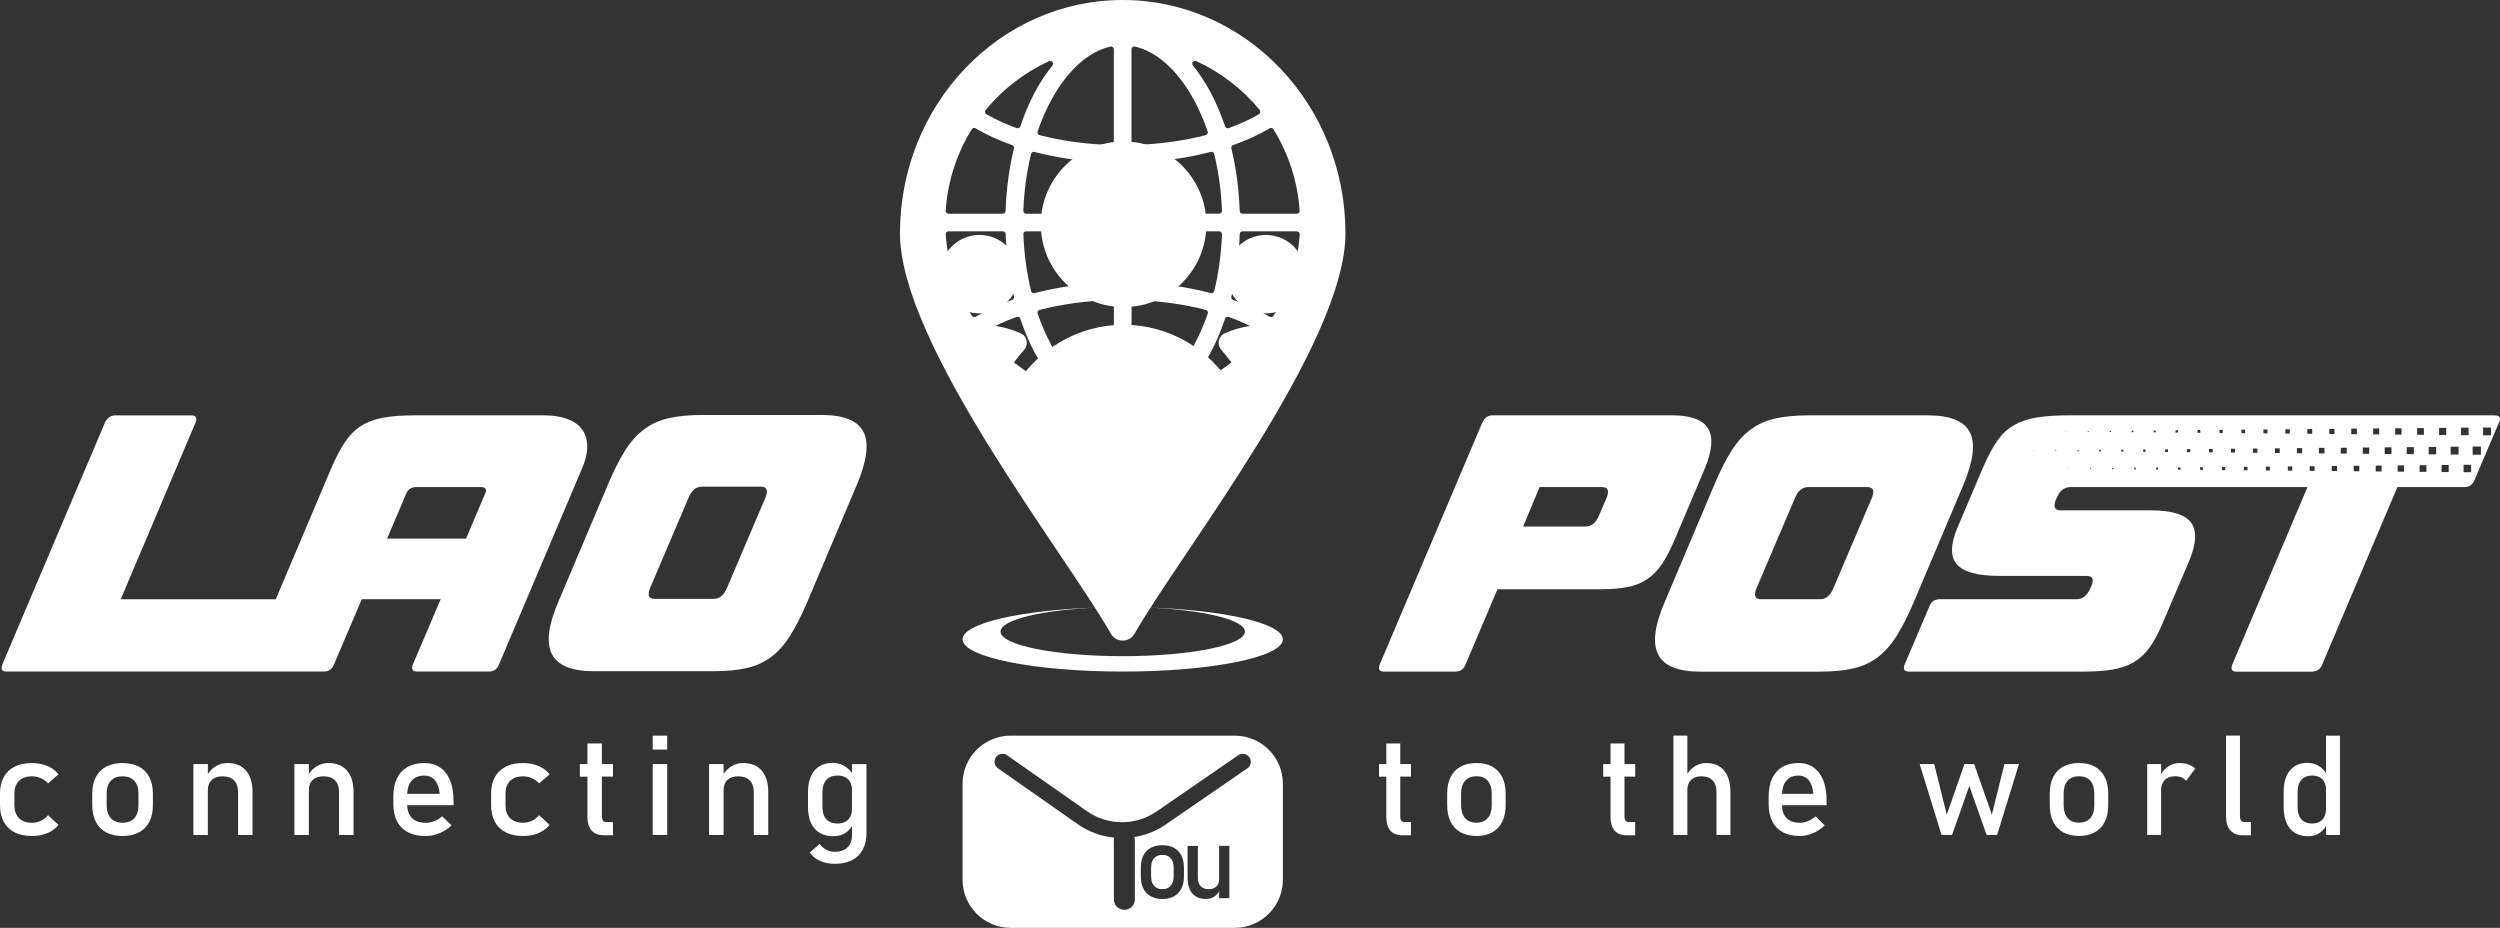 <svg width="194" height="72" viewBox="0 0 194 72" fill="none" xmlns="http://www.w3.org/2000/svg">
<rect x="0" y="0" width="194" height="72" fill="#333333" stroke="none"/>
<path d="M95.823 57.087H78.424C76.367 57.087 74.695 58.758 74.695 60.816V68.272C74.695 70.329 76.37 72 78.424 72H95.823C97.88 72 99.551 70.326 99.551 68.272V60.816C99.551 58.758 97.88 57.087 95.823 57.087ZM91.874 68.007C91.874 68.378 91.808 68.691 91.675 68.954C91.542 69.216 91.352 69.415 91.102 69.554C90.852 69.693 90.55 69.762 90.2 69.762C89.85 69.762 89.549 69.693 89.298 69.554C89.048 69.415 88.858 69.216 88.725 68.951C88.592 68.685 88.526 68.368 88.526 67.995V67.334C88.526 66.966 88.592 66.652 88.725 66.39C88.858 66.127 89.048 65.928 89.298 65.793C89.549 65.657 89.85 65.587 90.2 65.587C90.55 65.587 90.852 65.657 91.102 65.793C91.352 65.928 91.542 66.127 91.675 66.39C91.808 66.652 91.874 66.966 91.874 67.334V68.007ZM95.397 69.702H94.604V69.162C94.52 69.316 94.405 69.448 94.251 69.557C94.064 69.693 93.832 69.759 93.56 69.759C93.111 69.759 92.767 69.614 92.523 69.328C92.278 69.038 92.158 68.634 92.158 68.109V65.642H92.954V68.109C92.954 68.393 93.026 68.613 93.171 68.767C93.316 68.921 93.518 68.999 93.784 68.999C94.049 68.999 94.245 68.93 94.39 68.791C94.532 68.652 94.604 68.456 94.604 68.2V65.639H95.397V69.696V69.702ZM96.797 59.621L90.444 63.992C89.705 64.502 88.873 64.821 88.019 64.957C88.046 65.035 88.064 65.12 88.064 65.21V69.807C88.064 70.239 87.711 70.595 87.277 70.595H87.223C86.791 70.595 86.436 70.242 86.436 69.807V65.21C86.436 65.138 86.448 65.069 86.466 65.002C85.47 64.903 84.496 64.559 83.645 63.965L77.44 59.618C77.16 59.422 77.093 59.039 77.29 58.758C77.486 58.478 77.869 58.412 78.149 58.608L84.354 62.954C85.962 64.079 88.128 64.088 89.742 62.975L96.094 58.605C96.375 58.412 96.758 58.484 96.954 58.764C97.147 59.045 97.075 59.428 96.794 59.624L96.797 59.621Z" fill="white"/>
<path d="M90.201 66.342C89.923 66.342 89.706 66.429 89.555 66.598C89.402 66.77 89.326 67.014 89.326 67.328V68.001C89.326 68.317 89.402 68.562 89.555 68.737C89.706 68.912 89.923 68.999 90.201 68.999C90.478 68.999 90.696 68.912 90.847 68.737C91 68.562 91.076 68.317 91.076 68.001V67.328C91.076 67.011 91 66.77 90.847 66.598C90.696 66.426 90.478 66.342 90.201 66.342Z" fill="white"/>
<path d="M1.137 64.592C0.769 64.405 0.486 64.133 0.293 63.775C0.1 63.419 0 62.987 0 62.481V61.576C0 61.078 0.097 60.653 0.293 60.3C0.486 59.947 0.769 59.678 1.137 59.491C1.505 59.304 1.952 59.214 2.47 59.214C2.769 59.214 3.047 59.247 3.309 59.316C3.572 59.386 3.807 59.485 4.015 59.615C4.223 59.745 4.398 59.905 4.537 60.092L3.728 60.791C3.565 60.613 3.378 60.478 3.161 60.384C2.944 60.288 2.718 60.242 2.486 60.242C2.051 60.242 1.716 60.36 1.478 60.592C1.24 60.825 1.119 61.153 1.119 61.579V62.484C1.119 62.918 1.237 63.253 1.475 63.491C1.713 63.726 2.048 63.847 2.486 63.847C2.724 63.847 2.95 63.796 3.167 63.693C3.385 63.591 3.572 63.446 3.728 63.259L4.537 64.01C4.395 64.194 4.217 64.351 4.009 64.477C3.801 64.607 3.565 64.704 3.303 64.773C3.041 64.839 2.763 64.873 2.47 64.873C1.949 64.873 1.505 64.779 1.137 64.592Z" fill="white"/>
<path d="M8.241 64.592C7.888 64.405 7.62 64.13 7.436 63.775C7.252 63.416 7.158 62.984 7.158 62.477V61.582C7.158 61.084 7.252 60.656 7.436 60.303C7.62 59.947 7.891 59.678 8.241 59.491C8.594 59.304 9.016 59.214 9.511 59.214C10.006 59.214 10.431 59.307 10.781 59.491C11.134 59.675 11.402 59.947 11.586 60.303C11.77 60.659 11.864 61.084 11.864 61.582V62.493C11.864 62.993 11.77 63.422 11.586 63.778C11.402 64.133 11.131 64.405 10.781 64.592C10.428 64.779 10.006 64.873 9.511 64.873C9.016 64.873 8.591 64.779 8.241 64.592ZM10.422 63.491C10.636 63.256 10.745 62.921 10.745 62.496V61.585C10.745 61.156 10.636 60.828 10.422 60.592C10.208 60.36 9.903 60.242 9.511 60.242C9.119 60.242 8.814 60.36 8.6 60.592C8.386 60.825 8.277 61.156 8.277 61.585V62.496C8.277 62.924 8.386 63.256 8.6 63.491C8.814 63.726 9.119 63.847 9.511 63.847C9.903 63.847 10.208 63.729 10.422 63.491Z" fill="white"/>
<path d="M19.089 59.796C18.748 59.407 18.269 59.211 17.65 59.211C17.306 59.211 16.99 59.301 16.706 59.482C16.48 59.627 16.29 59.82 16.13 60.062V59.292H15.008V64.794H16.13V61.313C16.13 60.975 16.23 60.71 16.429 60.523C16.628 60.336 16.911 60.242 17.279 60.242C17.647 60.242 17.952 60.348 18.16 60.559C18.368 60.77 18.474 61.072 18.474 61.461V64.794H19.596V61.455C19.596 60.74 19.427 60.188 19.086 59.799L19.089 59.796Z" fill="white"/>
<path d="M26.927 59.796C26.586 59.407 26.107 59.211 25.488 59.211C25.144 59.211 24.828 59.301 24.544 59.482C24.318 59.627 24.128 59.82 23.968 60.062V59.292H22.846V64.794H23.968V61.313C23.968 60.975 24.067 60.71 24.267 60.523C24.466 60.336 24.749 60.242 25.117 60.242C25.485 60.242 25.79 60.348 25.998 60.559C26.206 60.77 26.312 61.072 26.312 61.461V64.794H27.434V61.455C27.434 60.74 27.265 60.188 26.924 59.799L26.927 59.796Z" fill="white"/>
<path d="M35.19 62.116C35.19 61.506 35.102 60.987 34.925 60.553C34.746 60.119 34.49 59.787 34.152 59.558C33.814 59.328 33.407 59.214 32.931 59.214C32.424 59.214 31.992 59.313 31.631 59.516C31.271 59.718 30.997 60.01 30.807 60.396C30.617 60.782 30.523 61.247 30.523 61.79V62.411C30.523 62.933 30.623 63.379 30.819 63.75C31.015 64.118 31.302 64.399 31.676 64.589C32.05 64.779 32.502 64.876 33.03 64.876C33.386 64.876 33.739 64.803 34.092 64.661C34.445 64.52 34.762 64.317 35.045 64.055L34.309 63.346C34.134 63.506 33.932 63.63 33.709 63.717C33.486 63.805 33.259 63.85 33.033 63.85C32.575 63.85 32.222 63.729 31.971 63.485C31.73 63.25 31.609 62.915 31.6 62.484H35.196V62.125L35.19 62.116ZM31.597 61.606C31.615 61.175 31.727 60.834 31.938 60.589C32.17 60.321 32.499 60.185 32.925 60.185C33.275 60.185 33.552 60.309 33.757 60.559C33.965 60.809 34.086 61.156 34.119 61.606H31.594H31.597Z" fill="white"/>
<path d="M39.247 64.592C38.879 64.405 38.595 64.133 38.402 63.775C38.209 63.419 38.109 62.987 38.109 62.481V61.576C38.109 61.078 38.206 60.653 38.402 60.3C38.595 59.947 38.879 59.678 39.247 59.491C39.615 59.304 40.061 59.214 40.58 59.214C40.879 59.214 41.156 59.247 41.419 59.316C41.681 59.386 41.916 59.485 42.124 59.615C42.333 59.745 42.507 59.905 42.646 60.092L41.838 60.791C41.675 60.613 41.488 60.478 41.271 60.384C41.053 60.288 40.827 60.242 40.595 60.242C40.161 60.242 39.826 60.36 39.587 60.592C39.349 60.825 39.228 61.153 39.228 61.579V62.484C39.228 62.918 39.346 63.253 39.584 63.491C39.823 63.726 40.158 63.847 40.595 63.847C40.833 63.847 41.059 63.796 41.277 63.693C41.494 63.591 41.681 63.446 41.838 63.259L42.646 64.01C42.504 64.194 42.326 64.351 42.118 64.477C41.91 64.607 41.675 64.704 41.412 64.773C41.15 64.839 40.873 64.873 40.58 64.873C40.058 64.873 39.615 64.779 39.247 64.592Z" fill="white"/>
<path d="M47.569 60.267V59.293H46.706V57.691H45.584V59.293H44.996V60.267H45.584V63.362C45.584 63.841 45.693 64.206 45.907 64.451C46.121 64.695 46.459 64.819 46.924 64.819H47.572V63.79H47.032C46.927 63.79 46.845 63.754 46.791 63.681C46.737 63.609 46.709 63.506 46.709 63.371V60.264H47.572L47.569 60.267Z" fill="white"/>
<path d="M50.652 57.087H51.775V58.167H50.652V57.087ZM50.652 59.292H51.775V64.794H50.652V59.292Z" fill="white"/>
<path d="M59.109 59.796C58.768 59.407 58.288 59.211 57.67 59.211C57.326 59.211 57.009 59.301 56.726 59.482C56.499 59.627 56.309 59.82 56.15 60.062V59.292H55.027V64.794H56.15V61.313C56.15 60.975 56.249 60.71 56.448 60.523C56.647 60.336 56.931 60.242 57.299 60.242C57.667 60.242 57.971 60.348 58.18 60.559C58.388 60.77 58.493 61.072 58.493 61.461V64.794H59.615V61.455C59.615 60.74 59.447 60.188 59.106 59.799L59.109 59.796Z" fill="white"/>
<path d="M66.113 59.293V59.986C65.959 59.766 65.772 59.585 65.549 59.453C65.268 59.284 64.957 59.199 64.623 59.199C64.219 59.199 63.875 59.287 63.585 59.462C63.298 59.637 63.078 59.893 62.927 60.228C62.777 60.563 62.701 60.967 62.701 61.44V62.653C62.701 63.123 62.78 63.525 62.933 63.862C63.087 64.197 63.313 64.454 63.606 64.629C63.902 64.804 64.258 64.891 64.677 64.891C65.054 64.891 65.374 64.801 65.633 64.617C65.841 64.469 66.001 64.291 66.116 64.086V64.791C66.116 65.208 65.998 65.531 65.763 65.76C65.528 65.989 65.196 66.101 64.767 66.101C64.544 66.101 64.33 66.046 64.125 65.941C63.923 65.835 63.745 65.684 63.6 65.491L62.84 66.155C63.027 66.435 63.289 66.65 63.63 66.803C63.971 66.957 64.354 67.033 64.782 67.033C65.301 67.033 65.742 66.939 66.11 66.752C66.478 66.565 66.755 66.291 66.948 65.932C67.141 65.573 67.238 65.138 67.238 64.632V59.296H66.116L66.113 59.293ZM65.98 63.38C65.893 63.549 65.766 63.678 65.597 63.769C65.431 63.859 65.226 63.905 64.988 63.905C64.617 63.905 64.33 63.796 64.128 63.579C63.923 63.362 63.823 63.054 63.823 62.653V61.455C63.823 61.051 63.926 60.741 64.128 60.517C64.33 60.294 64.62 60.182 64.988 60.182C65.226 60.182 65.428 60.225 65.597 60.312C65.763 60.4 65.893 60.526 65.98 60.692C66.068 60.858 66.113 61.057 66.113 61.293V62.771C66.113 63.006 66.068 63.211 65.98 63.38Z" fill="white"/>
<path d="M87.123 32.941C78.481 32.941 71.449 25.91 71.449 17.269C71.449 8.627 78.481 1.596 87.123 1.596C95.765 1.596 102.797 8.627 102.797 17.269C102.797 25.91 95.765 32.941 87.123 32.941ZM88.025 23.286C87.968 23.286 87.913 23.307 87.874 23.346C87.832 23.389 87.808 23.443 87.808 23.503V30.706C87.808 30.773 87.838 30.836 87.889 30.878C87.928 30.909 87.977 30.927 88.025 30.927C88.04 30.927 88.058 30.927 88.073 30.921C90.375 30.396 92.486 27.934 93.723 24.33C93.744 24.273 93.738 24.209 93.708 24.155C93.678 24.101 93.629 24.061 93.569 24.046C91.841 23.603 89.977 23.346 88.031 23.283C88.031 23.283 88.028 23.283 88.025 23.283V23.286ZM86.212 23.286C84.263 23.346 82.399 23.603 80.674 24.049C80.613 24.064 80.565 24.104 80.535 24.158C80.505 24.212 80.502 24.276 80.52 24.333C81.757 27.934 83.868 30.399 86.17 30.924C86.185 30.927 86.203 30.93 86.218 30.93C86.266 30.93 86.314 30.915 86.354 30.881C86.405 30.839 86.435 30.776 86.435 30.709V23.506C86.435 23.446 86.411 23.392 86.369 23.349C86.326 23.31 86.272 23.289 86.218 23.289H86.212V23.286ZM78.969 24.58C78.945 24.58 78.918 24.583 78.894 24.592C78.028 24.906 77.238 25.268 76.544 25.669C76.49 25.702 76.451 25.757 76.439 25.82C76.426 25.883 76.445 25.947 76.484 25.998C77.808 27.609 79.509 28.918 81.407 29.786C81.437 29.799 81.467 29.808 81.497 29.808C81.564 29.808 81.627 29.777 81.669 29.723C81.732 29.642 81.729 29.53 81.666 29.452C80.637 28.188 79.799 26.598 79.174 24.731C79.156 24.674 79.114 24.628 79.063 24.604C79.033 24.589 78.999 24.583 78.966 24.583L78.969 24.58ZM95.273 24.58C95.24 24.58 95.207 24.586 95.177 24.601C95.123 24.625 95.083 24.674 95.065 24.728C94.441 26.595 93.599 28.185 92.571 29.452C92.507 29.53 92.504 29.642 92.568 29.723C92.61 29.777 92.673 29.808 92.74 29.808C92.77 29.808 92.8 29.802 92.83 29.786C94.724 28.918 96.429 27.609 97.753 25.998C97.795 25.95 97.81 25.883 97.798 25.82C97.786 25.757 97.747 25.702 97.693 25.669C96.993 25.262 96.203 24.9 95.346 24.589C95.322 24.58 95.298 24.577 95.27 24.577L95.273 24.58ZM96.42 17.95C96.302 17.95 96.206 18.044 96.203 18.161C96.145 19.841 95.928 21.476 95.557 23.018C95.53 23.126 95.59 23.238 95.696 23.274C96.749 23.645 97.699 24.085 98.528 24.577C98.564 24.598 98.601 24.607 98.64 24.607C98.712 24.607 98.785 24.571 98.827 24.505C100.006 22.605 100.709 20.418 100.857 18.186C100.86 18.125 100.839 18.065 100.8 18.023C100.757 17.977 100.7 17.953 100.64 17.953H96.423L96.42 17.95ZM73.606 17.95C73.546 17.95 73.488 17.974 73.446 18.02C73.404 18.065 73.383 18.122 73.389 18.183C73.537 20.418 74.236 22.602 75.416 24.502C75.458 24.568 75.528 24.604 75.603 24.604C75.642 24.604 75.678 24.595 75.715 24.574C76.541 24.082 77.494 23.645 78.547 23.274C78.653 23.238 78.713 23.126 78.686 23.018C78.315 21.476 78.098 19.845 78.04 18.161C78.037 18.044 77.941 17.95 77.823 17.95H73.606ZM79.63 17.95C79.57 17.95 79.512 17.974 79.473 18.017C79.431 18.059 79.41 18.116 79.413 18.177C79.47 19.697 79.675 21.178 80.013 22.586C80.028 22.644 80.061 22.692 80.113 22.722C80.146 22.743 80.185 22.752 80.224 22.752C80.242 22.752 80.26 22.752 80.278 22.746C82.146 22.261 84.146 21.983 86.224 21.92C86.342 21.917 86.435 21.82 86.435 21.703V18.171C86.435 18.05 86.339 17.953 86.218 17.953H79.63V17.95ZM88.022 17.95C87.901 17.95 87.805 18.047 87.805 18.168V21.7C87.805 21.817 87.898 21.914 88.016 21.917C90.097 21.98 92.097 22.258 93.961 22.743C93.979 22.749 93.998 22.749 94.016 22.749C94.055 22.749 94.094 22.737 94.127 22.719C94.178 22.689 94.215 22.641 94.227 22.583C94.568 21.178 94.77 19.694 94.827 18.177C94.827 18.116 94.806 18.059 94.767 18.017C94.724 17.974 94.667 17.95 94.61 17.95H88.022ZM98.637 9.927C98.598 9.927 98.561 9.936 98.525 9.957C97.699 10.449 96.746 10.886 95.693 11.26C95.587 11.296 95.527 11.408 95.554 11.516C95.925 13.058 96.142 14.69 96.2 16.373C96.203 16.49 96.299 16.584 96.417 16.584H100.634C100.694 16.584 100.751 16.56 100.794 16.515C100.836 16.469 100.857 16.412 100.851 16.352C100.703 14.117 100 11.933 98.821 10.032C98.779 9.966 98.709 9.93 98.634 9.93L98.637 9.927ZM94.013 11.782C93.994 11.782 93.976 11.782 93.958 11.788C92.094 12.274 90.094 12.551 88.013 12.614C87.895 12.617 87.802 12.714 87.802 12.832V16.364C87.802 16.484 87.898 16.581 88.019 16.581H94.607C94.667 16.581 94.724 16.557 94.764 16.515C94.806 16.472 94.827 16.415 94.824 16.355C94.767 14.834 94.564 13.353 94.224 11.948C94.209 11.89 94.175 11.842 94.124 11.812C94.091 11.791 94.052 11.782 94.013 11.782ZM80.221 11.782C80.182 11.782 80.143 11.794 80.11 11.812C80.058 11.842 80.022 11.89 80.01 11.948C79.669 13.353 79.467 14.837 79.41 16.358C79.41 16.418 79.431 16.475 79.47 16.517C79.512 16.56 79.57 16.584 79.627 16.584H86.215C86.336 16.584 86.432 16.487 86.432 16.367V12.835C86.432 12.717 86.339 12.62 86.221 12.617C84.143 12.554 82.143 12.277 80.275 11.791C80.257 11.785 80.239 11.785 80.221 11.785V11.782ZM75.597 9.93C75.525 9.93 75.452 9.966 75.41 10.032C74.23 11.933 73.531 14.12 73.383 16.352C73.38 16.412 73.401 16.472 73.44 16.515C73.482 16.56 73.54 16.584 73.6 16.584H77.817C77.935 16.584 78.031 16.49 78.034 16.373C78.091 14.693 78.309 13.058 78.68 11.516C78.707 11.408 78.647 11.296 78.541 11.26C77.488 10.886 76.535 10.449 75.709 9.96C75.672 9.939 75.636 9.93 75.597 9.93ZM88.019 3.608C87.971 3.608 87.922 3.623 87.883 3.656C87.832 3.698 87.802 3.761 87.802 3.828V11.031C87.802 11.091 87.826 11.145 87.868 11.188C87.91 11.227 87.965 11.248 88.019 11.248C88.019 11.248 88.022 11.248 88.025 11.248C89.974 11.188 91.838 10.931 93.563 10.485C93.623 10.47 93.672 10.431 93.702 10.376C93.732 10.322 93.735 10.259 93.717 10.201C92.48 6.6 90.369 4.135 88.067 3.611C88.052 3.608 88.034 3.605 88.019 3.605V3.608ZM86.215 3.608C86.2 3.608 86.182 3.608 86.167 3.614C83.865 4.138 81.754 6.6 80.517 10.204C80.496 10.262 80.502 10.325 80.532 10.379C80.562 10.434 80.61 10.473 80.671 10.488C82.399 10.931 84.263 11.188 86.209 11.251C86.209 11.251 86.212 11.251 86.215 11.251C86.272 11.251 86.326 11.23 86.366 11.191C86.408 11.148 86.432 11.094 86.432 11.034V3.825C86.432 3.758 86.402 3.695 86.351 3.653C86.311 3.623 86.263 3.605 86.215 3.605V3.608ZM92.74 4.727C92.673 4.727 92.61 4.757 92.568 4.811C92.504 4.893 92.507 5.004 92.571 5.083C93.599 6.349 94.438 7.936 95.065 9.806C95.083 9.86 95.126 9.909 95.177 9.933C95.207 9.948 95.24 9.954 95.273 9.954C95.298 9.954 95.325 9.951 95.349 9.942C96.209 9.631 96.999 9.269 97.696 8.862C97.75 8.829 97.789 8.775 97.801 8.711C97.813 8.648 97.795 8.585 97.756 8.533C96.432 6.923 94.731 5.613 92.833 4.745C92.803 4.733 92.773 4.724 92.743 4.724L92.74 4.727ZM81.497 4.727C81.467 4.727 81.437 4.733 81.407 4.748C79.512 5.616 77.808 6.926 76.484 8.536C76.442 8.585 76.426 8.651 76.439 8.714C76.451 8.778 76.49 8.832 76.544 8.865C77.238 9.266 78.028 9.628 78.894 9.942C78.918 9.951 78.942 9.954 78.969 9.954C79.002 9.954 79.036 9.948 79.066 9.933C79.12 9.909 79.159 9.86 79.177 9.806C79.802 7.939 80.64 6.352 81.669 5.086C81.732 5.007 81.735 4.896 81.672 4.814C81.63 4.76 81.567 4.73 81.5 4.73L81.497 4.727Z" fill="white"/>
<path d="M87.122 0C77.575 0 69.838 8.108 69.838 18.11C69.838 26.713 82.628 42.901 86.202 49.172C86.613 49.89 87.632 49.89 88.042 49.172C91.62 42.901 104.407 26.713 104.407 18.11C104.407 8.108 96.669 0 87.122 0ZM87.122 1.864C95.629 1.864 102.528 8.759 102.528 17.268C102.528 20.321 101.638 23.163 100.105 25.554C98.537 25.063 96.838 25.129 95.303 25.756L95.071 25.85C94.549 26.064 94.398 26.728 94.772 27.15C95.264 27.702 95.894 28.51 96.452 29.518C96.196 29.714 95.933 29.904 95.665 30.082C93.958 27.168 90.793 25.201 87.192 25.201C83.59 25.201 80.38 27.198 78.682 30.145C78.378 29.946 78.082 29.735 77.792 29.515C78.35 28.507 78.981 27.699 79.472 27.147C79.847 26.725 79.696 26.058 79.174 25.847L78.942 25.753C77.406 25.126 75.708 25.06 74.139 25.551C72.607 23.16 71.717 20.315 71.717 17.265C71.717 8.759 78.613 1.861 87.122 1.861V1.864Z" fill="white"/>
<path d="M98.235 24.318C99.916 24.318 101.279 22.955 101.279 21.274C101.279 19.594 99.916 18.231 98.235 18.231C96.554 18.231 95.191 19.594 95.191 21.274C95.191 22.955 96.554 24.318 98.235 24.318Z" fill="white"/>
<path d="M78.16 23.427C79.348 22.238 79.348 20.311 78.16 19.123C76.971 17.934 75.044 17.934 73.855 19.123C72.667 20.311 72.667 22.238 73.855 23.427C75.044 24.616 76.971 24.616 78.16 23.427Z" fill="white"/>
<path d="M91.735 21.949C94.244 19.44 94.244 15.372 91.735 12.863C89.226 10.354 85.158 10.354 82.649 12.863C80.139 15.372 80.139 19.44 82.649 21.949C85.158 24.458 89.226 24.458 91.735 21.949Z" fill="white"/>
<path d="M108.657 57.691H107.577V59.293H107.01V60.267H107.577V63.362C107.577 63.841 107.679 64.206 107.888 64.451C108.093 64.695 108.421 64.819 108.865 64.819H109.489V63.79H108.97C108.868 63.79 108.789 63.754 108.738 63.681C108.684 63.609 108.66 63.507 108.66 63.371V60.264H109.492V59.29H108.66V57.688L108.657 57.691Z" fill="white"/>
<path d="M115.794 59.488C115.456 59.301 115.046 59.211 114.569 59.211C114.093 59.211 113.685 59.304 113.344 59.488C113.007 59.672 112.747 59.944 112.569 60.3C112.391 60.656 112.301 61.081 112.301 61.579V62.475C112.301 62.978 112.391 63.413 112.569 63.772C112.747 64.131 113.007 64.402 113.344 64.589C113.682 64.776 114.093 64.87 114.569 64.87C115.046 64.87 115.453 64.776 115.794 64.589C116.132 64.402 116.391 64.131 116.569 63.775C116.747 63.419 116.838 62.99 116.838 62.49V61.579C116.838 61.081 116.747 60.653 116.569 60.3C116.391 59.944 116.132 59.675 115.794 59.488ZM115.758 62.49C115.758 62.918 115.655 63.25 115.447 63.485C115.239 63.72 114.949 63.841 114.569 63.841C114.189 63.841 113.9 63.723 113.691 63.485C113.486 63.25 113.381 62.915 113.381 62.49V61.579C113.381 61.15 113.483 60.822 113.691 60.586C113.9 60.354 114.189 60.236 114.569 60.236C114.949 60.236 115.239 60.354 115.447 60.586C115.652 60.819 115.758 61.15 115.758 61.579V62.49Z" fill="white"/>
<path d="M126.057 57.691H124.977V59.293H124.41V60.267H124.977V63.362C124.977 63.841 125.08 64.206 125.288 64.451C125.493 64.695 125.822 64.819 126.265 64.819H126.89V63.79H126.371C126.268 63.79 126.19 63.754 126.139 63.681C126.084 63.609 126.06 63.507 126.06 63.371V60.264H126.893V59.29H126.06V57.688L126.057 57.691Z" fill="white"/>
<path d="M132.402 59.211C132.07 59.211 131.766 59.301 131.494 59.479C131.277 59.621 131.093 59.811 130.939 60.047V57.084H129.859V64.791H130.939V61.292C130.939 60.958 131.036 60.698 131.229 60.514C131.422 60.33 131.693 60.24 132.049 60.24C132.405 60.24 132.695 60.345 132.897 60.556C133.099 60.767 133.199 61.069 133.199 61.458V64.791H134.279V61.452C134.279 60.737 134.116 60.185 133.79 59.796C133.464 59.407 133 59.211 132.405 59.211H132.402Z" fill="white"/>
<path d="M140.744 59.555C140.418 59.326 140.026 59.211 139.568 59.211C139.079 59.211 138.663 59.31 138.316 59.513C137.969 59.715 137.707 60.007 137.523 60.393C137.342 60.779 137.248 61.244 137.248 61.787V62.408C137.248 62.93 137.342 63.377 137.532 63.748C137.722 64.115 137.996 64.396 138.355 64.586C138.714 64.776 139.151 64.873 139.658 64.873C140.002 64.873 140.343 64.8 140.681 64.658C141.019 64.517 141.326 64.315 141.598 64.052L140.889 63.343C140.72 63.503 140.527 63.627 140.31 63.714C140.096 63.802 139.878 63.847 139.658 63.847C139.218 63.847 138.877 63.726 138.636 63.482C138.403 63.247 138.286 62.912 138.28 62.481H141.743V62.122C141.743 61.512 141.658 60.994 141.486 60.559C141.314 60.125 141.067 59.793 140.741 59.564L140.744 59.555ZM138.286 61.606C138.304 61.175 138.409 60.834 138.615 60.589C138.838 60.321 139.154 60.185 139.565 60.185C139.9 60.185 140.168 60.309 140.367 60.559C140.566 60.81 140.684 61.157 140.714 61.606H138.283H138.286Z" fill="white"/>
<path d="M154.568 63.216L153.196 59.292H152.442L151.069 63.216L150.095 59.292H148.967L150.662 64.791H151.48L152.819 60.993L154.161 64.791H154.976L156.671 59.292H155.543L154.568 63.216Z" fill="white"/>
<path d="M162.554 59.488C162.216 59.301 161.806 59.211 161.329 59.211C160.852 59.211 160.445 59.304 160.104 59.488C159.766 59.672 159.507 59.944 159.329 60.3C159.151 60.656 159.061 61.081 159.061 61.579V62.475C159.061 62.978 159.151 63.413 159.329 63.772C159.507 64.131 159.766 64.402 160.104 64.589C160.442 64.776 160.852 64.87 161.329 64.87C161.806 64.87 162.213 64.776 162.554 64.589C162.891 64.402 163.151 64.131 163.329 63.775C163.507 63.419 163.597 62.99 163.597 62.49V61.579C163.597 61.081 163.507 60.653 163.329 60.3C163.151 59.944 162.891 59.675 162.554 59.488ZM162.517 62.49C162.517 62.918 162.415 63.25 162.207 63.485C161.999 63.72 161.709 63.841 161.329 63.841C160.949 63.841 160.659 63.723 160.451 63.485C160.246 63.25 160.14 62.915 160.14 62.49V61.579C160.14 61.15 160.243 60.822 160.451 60.586C160.659 60.354 160.949 60.236 161.329 60.236C161.709 60.236 161.999 60.354 162.207 60.586C162.412 60.819 162.517 61.15 162.517 61.579V62.49Z" fill="white"/>
<path d="M169.139 59.211C168.813 59.211 168.517 59.301 168.249 59.482C168.035 59.627 167.854 59.82 167.703 60.059V59.289H166.623V64.791H167.703V61.31C167.703 60.975 167.796 60.713 167.987 60.523C168.177 60.333 168.442 60.239 168.783 60.239C168.973 60.239 169.142 60.27 169.287 60.33C169.431 60.39 169.552 60.478 169.646 60.595L170.351 59.642C170.201 59.501 170.023 59.395 169.818 59.322C169.615 59.25 169.386 59.214 169.136 59.214L169.139 59.211Z" fill="white"/>
<path d="M173.91 63.681C173.852 63.609 173.822 63.506 173.822 63.37V57.084H172.742V63.358C172.742 63.82 172.854 64.179 173.08 64.435C173.303 64.689 173.62 64.818 174.03 64.818H174.667V63.79H174.157C174.051 63.79 173.97 63.754 173.91 63.681Z" fill="white"/>
<path d="M180.498 57.087V59.986C180.35 59.766 180.169 59.585 179.955 59.452C179.683 59.283 179.388 59.199 179.062 59.199C178.673 59.199 178.341 59.286 178.064 59.461C177.786 59.636 177.575 59.893 177.43 60.227C177.285 60.562 177.213 60.966 177.213 61.44V62.653C177.213 63.123 177.288 63.524 177.436 63.862C177.584 64.197 177.801 64.453 178.085 64.628C178.368 64.803 178.712 64.891 179.116 64.891C179.481 64.891 179.786 64.8 180.036 64.616C180.238 64.468 180.389 64.29 180.501 64.085V64.797H181.581V57.09H180.501L180.498 57.087ZM180.371 63.38C180.287 63.548 180.163 63.678 180.003 63.769C179.843 63.859 179.647 63.904 179.418 63.904C179.062 63.904 178.784 63.796 178.588 63.579C178.392 63.361 178.293 63.054 178.293 62.653V61.455C178.293 61.051 178.389 60.74 178.588 60.517C178.784 60.294 179.062 60.182 179.418 60.182C179.647 60.182 179.843 60.224 180.003 60.312C180.163 60.399 180.287 60.526 180.371 60.692C180.456 60.858 180.498 61.057 180.498 61.292V62.77C180.498 63.005 180.456 63.211 180.371 63.38Z" fill="white"/>
<path d="M107.068 51.558L115.028 32.788C115.206 32.413 115.472 32.23 115.827 32.23H129.752C131.206 32.23 132.138 32.57 132.548 33.255C132.955 33.94 132.868 34.98 132.282 36.383L129.993 41.788C129.655 42.588 129.317 43.239 128.982 43.746C128.645 44.253 128.258 44.651 127.824 44.943C127.39 45.236 126.88 45.441 126.295 45.556C125.709 45.67 124.998 45.728 124.165 45.728H116.205L113.728 51.558C113.586 51.932 113.318 52.116 112.929 52.116H107.39C107.034 52.116 106.929 51.929 107.071 51.558H107.068ZM123.043 40.856C123.504 40.856 123.851 40.573 124.081 40.006L124.666 38.648C124.898 38.081 124.78 37.798 124.319 37.798H119.474L118.195 40.859H123.04L123.043 40.856Z" fill="white"/>
<path d="M129.194 46.687L133.001 37.689C133.463 36.588 133.915 35.689 134.359 34.986C134.802 34.286 135.303 33.731 135.864 33.321C136.422 32.914 137.061 32.628 137.779 32.471C138.497 32.311 139.363 32.232 140.376 32.232H149.616C151.338 32.232 152.421 32.673 152.865 33.551C153.308 34.428 153.13 35.81 152.331 37.692L148.524 46.69C148.062 47.773 147.61 48.665 147.167 49.365C146.723 50.068 146.225 50.62 145.676 51.03C145.127 51.437 144.491 51.724 143.773 51.881C143.055 52.041 142.189 52.119 141.176 52.119H131.936C130.214 52.119 129.128 51.676 128.675 50.789C128.223 49.902 128.395 48.536 129.194 46.69V46.687ZM136.651 46.5H141.23C141.692 46.5 142.038 46.216 142.268 45.649L145.251 38.648C145.483 38.081 145.366 37.798 144.904 37.798H140.325C139.864 37.798 139.517 38.081 139.287 38.648L136.304 45.649C136.072 46.216 136.19 46.5 136.651 46.5Z" fill="white"/>
<path d="M193.605 32.23H160.536C159.54 32.23 158.702 32.287 158.02 32.401C157.335 32.516 156.747 32.721 156.249 33.014C155.751 33.306 155.326 33.711 154.97 34.226C154.614 34.742 154.261 35.406 153.905 36.223L151.881 40.989C151.35 42.268 151.338 43.203 151.854 43.797C152.37 44.391 153.48 44.69 155.181 44.69H161.89C162.388 44.69 162.52 44.955 162.288 45.489L162.234 45.595C161.984 46.198 161.622 46.5 161.142 46.5H150.518C150.126 46.5 149.86 46.687 149.719 47.058L147.803 51.558C147.661 51.932 147.767 52.116 148.123 52.116H161.649C162.554 52.116 163.32 52.062 163.95 51.956C164.581 51.851 165.13 51.655 165.6 51.371C166.071 51.088 166.475 50.711 166.813 50.24C167.151 49.77 167.471 49.178 167.772 48.469L169.875 43.544C170.442 42.177 170.49 41.179 170.022 40.549C169.552 39.918 168.508 39.604 166.894 39.604H159.917C159.438 39.604 159.314 39.321 159.543 38.754L159.598 38.648C159.827 38.081 160.183 37.798 160.662 37.798H179.06L173.229 51.561C173.087 51.935 173.193 52.119 173.549 52.119H179.407C179.796 52.119 180.064 51.932 180.206 51.561L186.037 37.798H191.228C191.618 37.798 191.886 37.611 192.028 37.24L193.919 32.794C194.097 32.419 193.988 32.236 193.599 32.236L193.605 32.23ZM157.827 34.986H157.812H157.809H157.794H157.791V34.956H157.806H157.809H157.812H157.827V34.986ZM159.561 35.002H159.558H159.528H159.525H159.495V34.941H159.525H159.528H159.531H159.561V35.002ZM160.343 33.493H160.328H160.324H160.309H160.306V33.463H160.309H160.324H160.328H160.343V33.493ZM160.533 36.374H160.518H160.515H160.499H160.496V36.344H160.499H160.515H160.518H160.533V36.374ZM161.296 35.017H161.293H161.248H161.245H161.199V34.926H161.205H161.248H161.293H161.296V35.02V35.017ZM162.077 33.508H162.074H162.044H162.014H162.011V33.448H162.014H162.044H162.047H162.077V33.508ZM162.267 36.389H162.264H162.234H162.231H162.201V36.329H162.231H162.234H162.264H162.267V36.389ZM163.03 35.032H163.027H162.967H162.964H162.904V34.911H162.964H162.967H162.973H163.03V35.035V35.032ZM163.812 33.523H163.769H163.763H163.76H163.715V33.433H163.76H163.763H163.809H163.812V33.526V33.523ZM164.002 36.404H163.999H163.953H163.95H163.911H163.908V36.314H163.953H163.956H164.002H164.005V36.407L164.002 36.404ZM164.765 35.047H164.689H164.683H164.68H164.605V34.896H164.68H164.683H164.759H164.762V35.05L164.765 35.047ZM165.546 33.539H165.543H165.483H165.48H165.419V33.418H165.48H165.483H165.543H165.546V33.542V33.539ZM165.736 36.419H165.733H165.73H165.676H165.673H165.67H165.609V36.298H165.615H165.676H165.736H165.739V36.422L165.736 36.419ZM166.499 35.062H166.496H166.406H166.403H166.312V34.881H166.315H166.397H166.403H166.406H166.496H166.499V35.065V35.062ZM167.281 33.554H167.277H167.202H167.199H167.124V33.403H167.199H167.202H167.277H167.281V33.557V33.554ZM167.471 36.434H167.468H167.392H167.389H167.314V36.283H167.389H167.392H167.468H167.471V36.437V36.434ZM168.234 35.077H168.231H168.125H168.02H168.017V34.866H168.122H168.125H168.128H168.225H168.231H168.234V35.083V35.077ZM168.918 33.569H168.831H168.822V33.388H168.912H168.915H168.918H168.997H169.006H169.009V33.572H169.006H168.915L168.918 33.569ZM169.205 36.449H169.202H169.112H169.108H169.018V36.268H169.108H169.112H169.202H169.205V36.452V36.449ZM169.968 35.092H169.965H169.841H169.838H169.718V34.851H169.838H169.841H169.857H169.968V35.098V35.092ZM170.635 33.584H170.529V33.37H170.635H170.638H170.743H170.746V33.587H170.743H170.638H170.635V33.584ZM170.943 36.464H170.939H170.834H170.731H170.725V36.253H170.831H170.834H170.939H170.943V36.471V36.464ZM171.706 35.107H171.579H171.564H171.561H171.422V34.836H171.561H171.564H171.703H171.706V35.113V35.107ZM172.354 33.599H172.351H172.237H172.234V33.358H172.246H172.36H172.484H172.487V33.605H172.484H172.36H172.357L172.354 33.599ZM172.677 36.48H172.674H172.55H172.547H172.424V36.238H172.43H172.55H172.674H172.677V36.486V36.48ZM173.44 35.122H173.437H173.283H173.28H173.126V34.821H173.28H173.283H173.437H173.44V35.128V35.122ZM174.074 33.614H173.935V33.34H174.074H174.077H174.215H174.218V33.617H174.215H174.077H174.074V33.614ZM174.411 36.495H174.408H174.27H174.267H174.128V36.223H174.267H174.27H174.408H174.411V36.501V36.495ZM175.175 35.137H175.172H175.003H174.846H174.831V34.805H175H175.003H175.006H175.157H175.172H175.175V35.143V35.137ZM175.799 33.629H175.796H175.642V33.327H175.796H175.799H175.811H175.956V33.635H175.953H175.938H175.805H175.802L175.799 33.629ZM176.146 36.51H176.143H175.989H175.847H175.832V36.208H175.835H175.905H175.983H175.986H176.14H176.143V36.516L176.146 36.51ZM176.909 35.152H176.906H176.722H176.719H176.535V34.79H176.719H176.722H176.906H176.909V35.161V35.152ZM177.512 33.644H177.343V33.309H177.347H177.5H177.512H177.515H177.684H177.687V33.647H177.531H177.515H177.512V33.644ZM177.88 36.525H177.877H177.708H177.705H177.537V36.193H177.705H177.708H177.877H177.88V36.531V36.525ZM178.644 35.167H178.641H178.441H178.438H178.426H178.242H178.239V34.775H178.438H178.441H178.641H178.644V35.176V35.167ZM179.232 33.659H179.048V33.294H179.063H179.238H179.422H179.425V33.665H179.422H179.238H179.235L179.232 33.659ZM179.615 36.54H179.443H179.425H179.422H179.238V36.178H179.422H179.425H179.609H179.612V36.549L179.615 36.54ZM180.378 35.182H180.375H180.161H180.158H179.944V34.757H180.158H180.161H180.375H180.378V35.188V35.182ZM180.752 33.279H180.951H180.954H181.153H181.156V33.68H181.153H180.954H180.951H180.752V33.288V33.279ZM181.349 36.555H181.346H181.147H181.144H181.129H180.948H180.945V36.163H181.144H181.147H181.165H181.352V36.564L181.349 36.555ZM182.113 35.198H182.11H181.88H181.66H181.645V34.742H181.874H181.877H181.88H181.983H182.107H182.11V35.204L182.113 35.198ZM182.456 33.261H182.671H182.674H182.695H182.894V33.692H182.891H182.677H182.674H182.459V33.267L182.456 33.261ZM183.084 36.57H183.081H182.867L182.665 36.567H182.649V36.142H182.864H182.867H183.081H183.084V36.573V36.57ZM183.847 35.213H183.844H183.6H183.597H183.352V34.727H183.355H183.576H183.594H183.597H183.732H183.847V35.222V35.213ZM184.161 33.246H184.39H184.393H184.622H184.625V33.708H184.411H184.39H184.387H184.158V33.252L184.161 33.246ZM184.818 36.585H184.815H184.586H184.583H184.354V36.13H184.583H184.586H184.589H184.794H184.812H184.815V36.591L184.818 36.585ZM185.582 35.228H185.34H185.316H185.313H185.054V34.712H185.072H185.316H185.458H185.579V35.237L185.582 35.228ZM185.865 33.717V33.231H185.877H186.112H186.357H186.36V33.726H186.357H186.112H186.109H185.865V33.717ZM186.553 36.6H186.55H186.305H186.302H186.058V36.114H186.302H186.305H186.55H186.553V36.609V36.6ZM187.316 35.243H187.313H187.038H187.035H186.761V34.697H187.035H187.038H187.042H187.289H187.313H187.316V35.252V35.243ZM187.569 33.216H187.829H187.832H188.091H188.094V33.741H188.091H187.952H187.835H187.832H187.829H187.569V33.225V33.216ZM188.287 36.615H188.284H188.025H188.022H187.762V36.099H188.022H188.025H188.284H188.287V36.624V36.615ZM189.05 35.258H189.047H189.023H188.761H188.758H188.755H188.465V34.682H188.755H188.758H189.047H189.05V35.267V35.258ZM189.274 33.747V33.201H189.548H189.551H189.826H189.829V33.756H189.826H189.551H189.548H189.533H189.28H189.277L189.274 33.747ZM190.022 36.63H190.019H189.998H189.747H189.744H189.741H189.467V36.084H189.482H189.744H190.019H190.022V36.639V36.63ZM190.785 35.273H190.782H190.477H190.474H190.17V34.667H190.474H190.477H190.782H190.785V35.282V35.273ZM190.978 33.186H191.268H191.271H191.56H191.563V33.771H191.56H191.271H191.268H190.978V33.195V33.186ZM191.759 36.645H191.756H191.467H191.464H191.446H191.177H191.174V36.069H191.464H191.467H191.47H191.735H191.756H191.759V36.654V36.645ZM192.519 35.288H192.2H192.197H191.877V34.649H192.197H192.2H192.519V35.294V35.288ZM193.304 33.78H193.301H192.996H192.706H192.688V33.174H192.993H192.996H192.999H193.277H193.301H193.304V33.789V33.78Z" fill="white"/>
<path d="M67.009 33.521C66.566 32.643 65.483 32.203 63.76 32.203H54.524C53.513 32.203 52.648 32.281 51.93 32.441C51.212 32.601 50.572 32.884 50.014 33.291C49.456 33.699 48.952 34.254 48.509 34.957C48.066 35.656 47.613 36.558 47.151 37.659L43.345 46.657C42.545 48.503 42.373 49.869 42.826 50.756C43.278 51.643 44.364 52.086 46.087 52.086H55.323C56.334 52.086 57.199 52.008 57.917 51.848C58.635 51.688 59.272 51.405 59.821 50.997C60.37 50.59 60.867 50.035 61.311 49.332C61.754 48.633 62.207 47.74 62.668 46.657L66.475 37.659C67.275 35.777 67.452 34.398 67.009 33.521ZM59.395 38.618L56.415 45.619C56.183 46.186 55.839 46.47 55.377 46.47H50.798C50.337 46.47 50.222 46.186 50.452 45.619L53.435 38.618C53.664 38.051 54.011 37.768 54.472 37.768H59.051C59.513 37.768 59.628 38.051 59.398 38.618H59.395Z" fill="white"/>
<path d="M45.136 33.282C44.87 32.935 44.487 32.676 43.989 32.498C43.492 32.32 42.916 32.232 42.258 32.232H32.116C31.157 32.232 30.349 32.296 29.694 32.419C29.037 32.543 28.47 32.76 27.99 33.071C27.51 33.382 27.094 33.807 26.738 34.35C26.382 34.893 26.029 35.578 25.673 36.413L21.399 46.503H9.369L15.173 32.794C15.315 32.419 15.209 32.235 14.853 32.235H8.944C8.588 32.235 8.322 32.422 8.144 32.794L0.184 51.555C0.042 51.929 0.148 52.113 0.504 52.113H25.118C25.507 52.113 25.776 51.926 25.918 51.555L28.074 46.497H34.198L32.041 51.555C31.899 51.929 32.005 52.113 32.361 52.113H37.926C38.315 52.113 38.581 51.926 38.726 51.555L45.142 36.41C45.443 35.719 45.585 35.11 45.567 34.588C45.549 34.066 45.407 33.629 45.142 33.285L45.136 33.282ZM37.628 38.35L36.165 41.794H30.041L31.504 38.35C31.646 37.978 31.911 37.795 32.303 37.795H37.308C37.697 37.795 37.806 37.982 37.628 38.35Z" fill="white"/>
<path d="M88.987 47.142C93.331 47.317 96.604 48.086 96.604 49.012C96.604 50.065 92.36 50.919 87.123 50.919C81.887 50.919 77.642 50.065 77.642 49.012C77.642 48.086 80.915 47.317 85.259 47.142C79.28 47.323 74.695 48.361 74.695 49.612C74.695 50.994 80.261 52.113 87.123 52.113C93.986 52.113 99.551 50.994 99.551 49.612C99.551 48.361 94.966 47.323 88.987 47.142Z" fill="white"/>
</svg>
